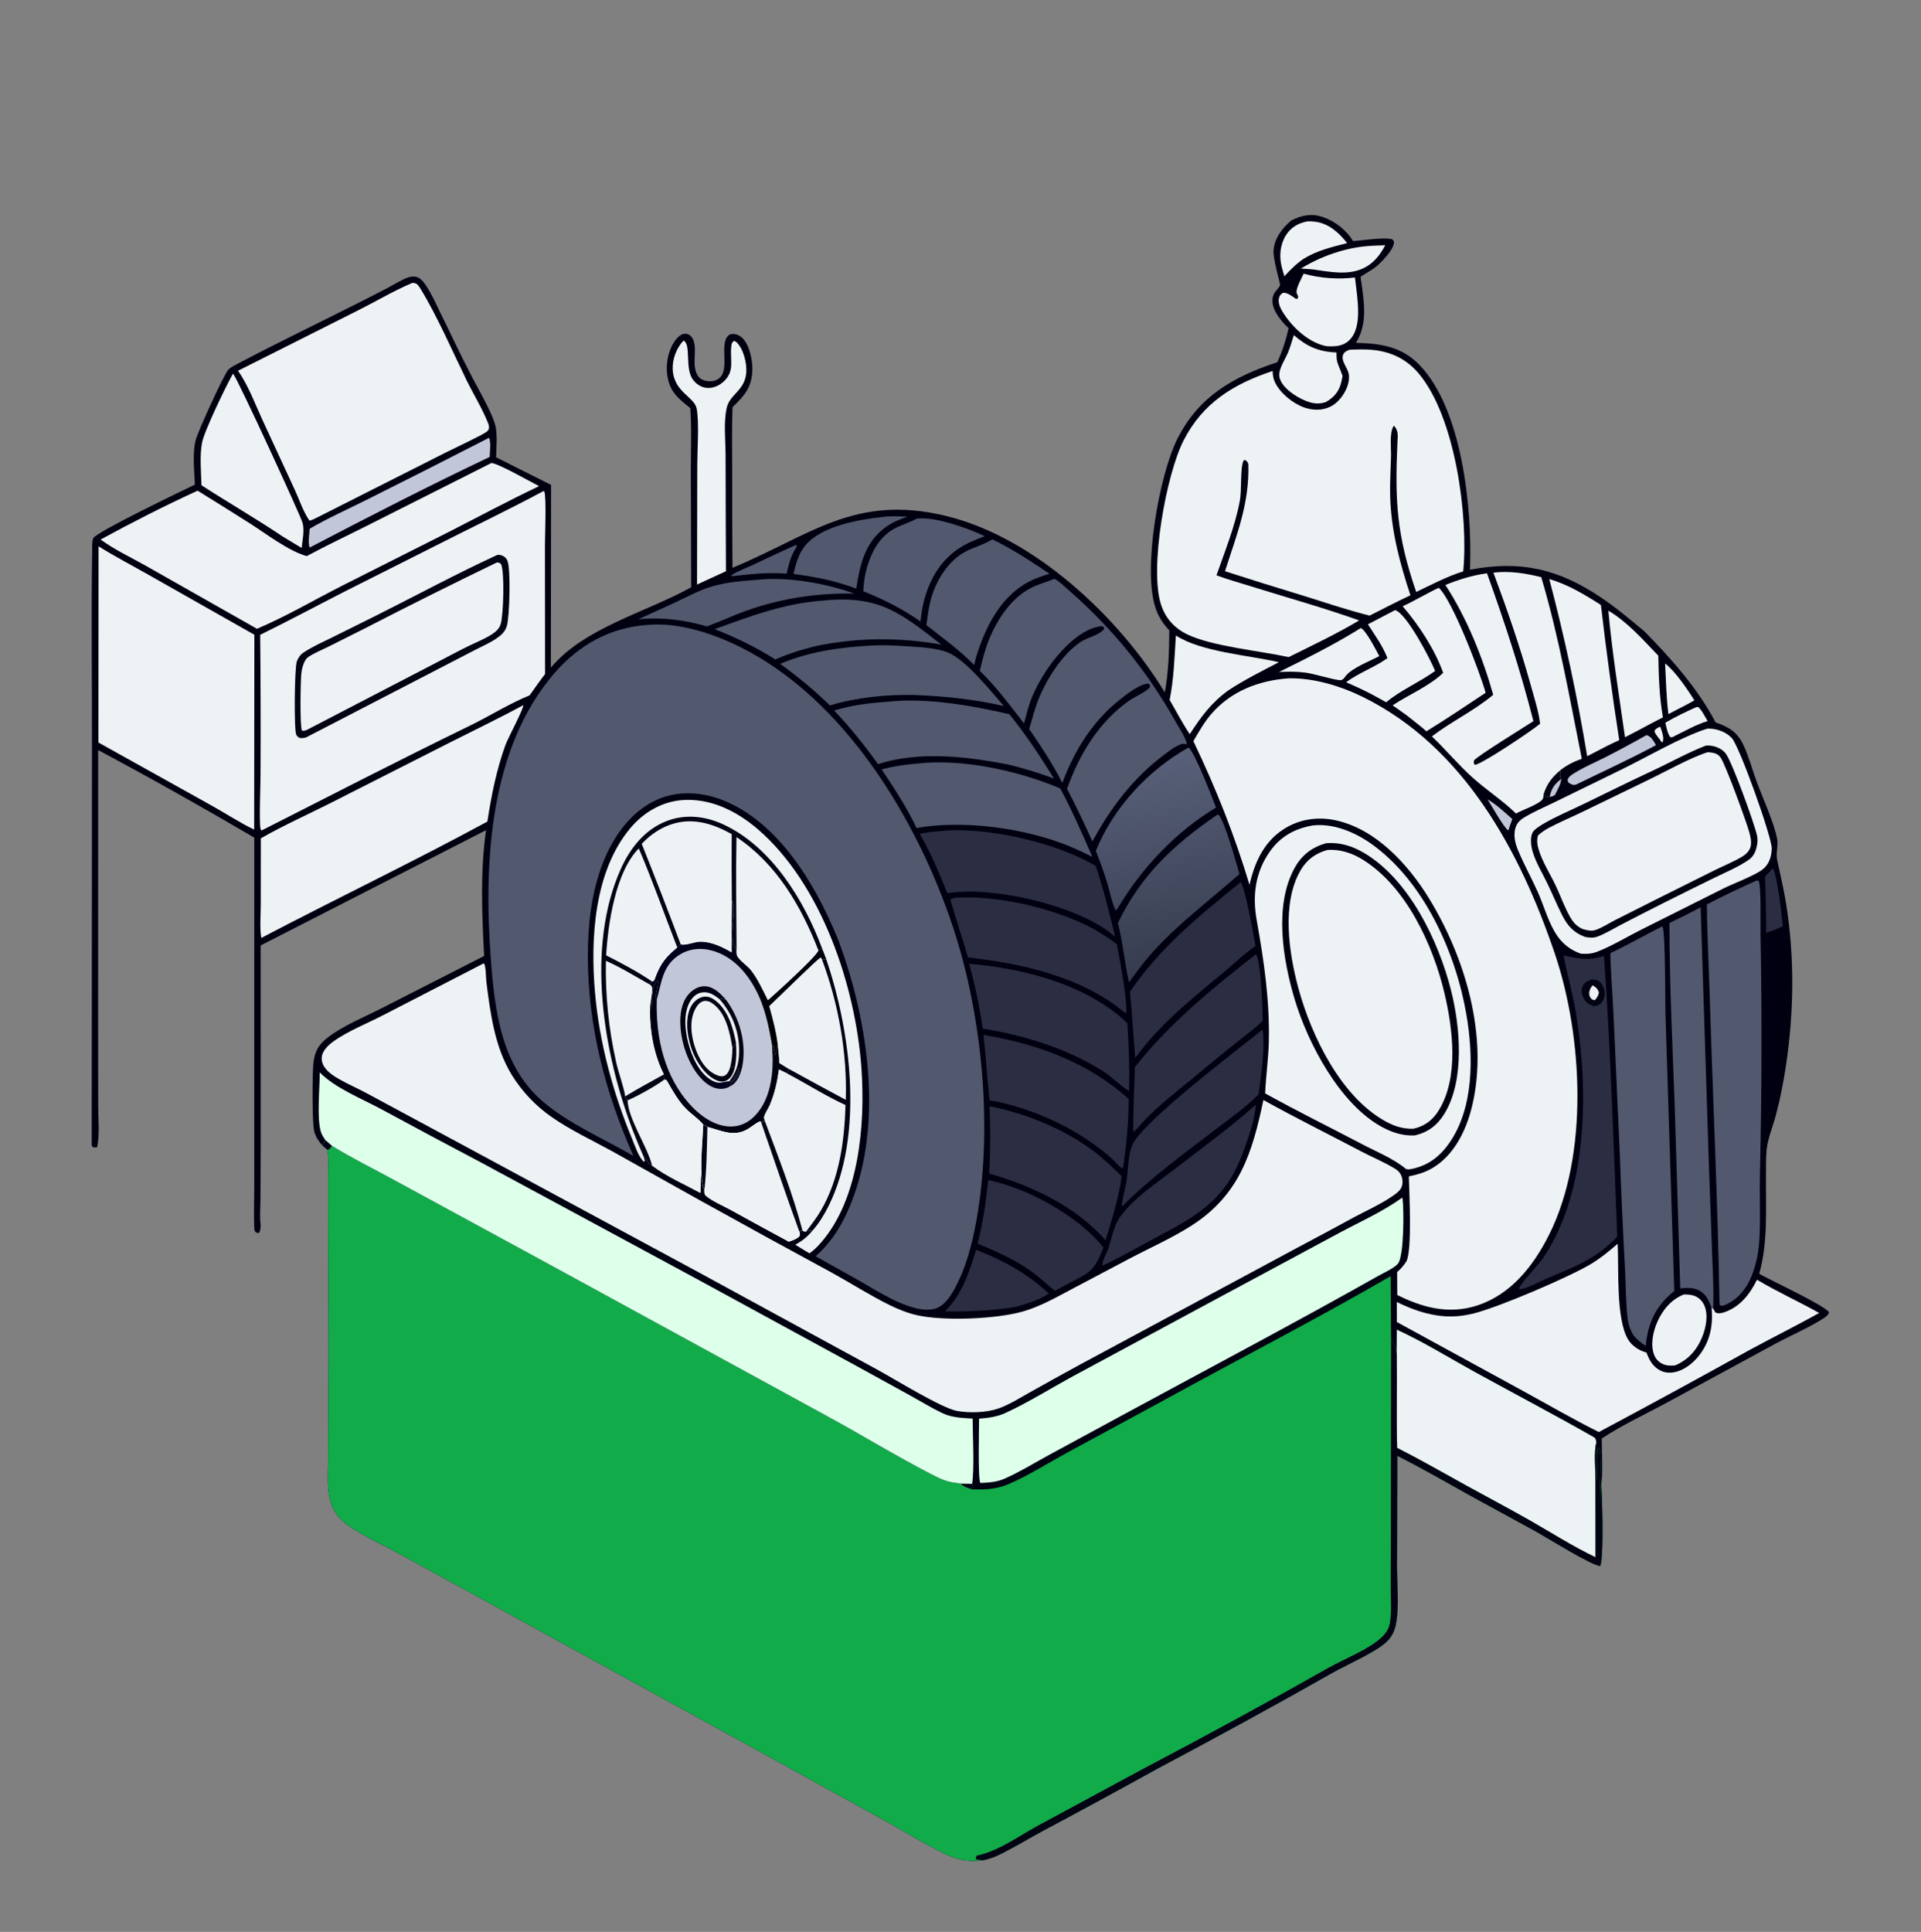 <svg width="180" height="181" viewBox="0 0 180 181" fill="none" xmlns="http://www.w3.org/2000/svg">
<rect x="0" y="0" width="180" height="181" fill="#808080" stroke="none"/>
<path d="M120.991 20.654C121.964 20.17 122.872 19.97 123.937 20.329C125.075 20.712 126.168 21.558 126.783 22.588C127.848 22.515 129.391 22.235 130.411 22.397C130.515 22.495 130.601 22.526 130.612 22.679C130.654 23.275 129.667 24.304 129.257 24.704C128.702 25.246 128.118 25.506 127.492 25.924C127.509 26.124 127.53 26.312 127.57 26.509C127.839 28.45 128.139 30.362 127.056 32.123C129.376 32.17 131.371 32.478 133.036 34.224C137 38.383 137.929 47.491 137.751 53.074L137.74 53.378C142.439 52.474 146.027 53.29 150.016 55.978C151.442 56.939 152.764 58.045 154.08 59.149C156.596 61.713 159.073 64.48 160.752 67.681C161.978 68.11 162.768 68.556 163.352 69.78C163.865 70.856 164.173 72.058 164.584 73.178C165.144 74.704 166.271 77.154 166.526 78.641C166.633 79.264 166.389 79.922 166.519 80.549C166.795 81.878 167.119 83.192 167.337 84.533C168.169 89.648 168.106 94.746 167.342 99.861C167.107 101.429 166.794 103.029 166.381 104.56C166.108 105.574 165.656 106.632 165.543 107.672C165.453 108.502 165.482 109.361 165.476 110.196C165.453 113.252 165.673 116.381 164.842 119.348C165.844 119.91 171.04 122.343 171.387 122.952C171.272 123.264 171.028 123.412 170.757 123.583C169.418 124.427 167.867 125.086 166.463 125.835L156.156 131.429C154.149 132.514 151.985 133.513 150.088 134.771C150.079 136.162 150.212 137.691 150.045 139.061C150.116 140.361 150.298 145.781 149.946 146.729C149.031 146.615 144.968 144.067 143.868 143.459L137.762 140.123C135.497 138.863 133.244 137.553 130.926 136.392L130.899 146.774C130.901 148.451 131.103 150.356 130.828 152.001C130.711 152.704 130.487 153.244 129.981 153.762C129.037 154.728 126.284 155.924 124.957 156.667C119.531 159.737 114.064 162.732 108.557 165.652C104.964 167.638 101.356 169.597 97.734 171.527C96.442 172.223 95.181 172.993 93.872 173.653C93.278 173.952 92.702 174.182 92.043 174.298C91.758 174.332 91.472 174.351 91.185 174.353C90.281 174.353 89.4 174.107 88.592 173.713C86.55 172.717 84.557 171.486 82.565 170.385L70.191 163.56L43.498 148.904L37.203 145.46C35.809 144.702 33.003 143.436 31.95 142.357C31.387 141.78 31.052 141.118 30.883 140.332C30.636 139.175 30.75 137.865 30.753 136.685L30.774 131.193C30.831 125.798 30.761 120.396 30.756 115L30.751 110.293C30.749 109.498 30.832 108.583 30.68 107.807L30.684 107.746L30.182 107.301C29.851 106.892 29.577 106.521 29.442 105.999C29.238 105.209 29.26 100.539 29.369 99.578C29.496 98.462 29.877 97.837 30.752 97.171C32.186 96.078 34.062 95.324 35.666 94.508L45.363 89.563C45.16 85.649 44.985 81.67 45.545 77.776L24.426 88.577L24.428 107.353L24.41 112.294C24.406 113.089 24.314 114.021 24.431 114.802C24.412 115.052 24.396 115.264 24.299 115.5C24.088 115.535 24.111 115.516 23.934 115.427C23.868 115.315 23.831 115.226 23.825 115.094C23.772 113.793 23.825 112.466 23.824 111.163V102.964L23.826 78.474C19.013 75.659 14.117 72.9 9.197 70.273L9.194 96.552L9.203 103.67C9.204 104.881 9.348 106.296 9.108 107.477C8.945 107.518 8.854 107.512 8.69 107.475L8.592 107.303L8.619 70.95C8.636 64.513 8.538 58.067 8.635 51.632C8.64 51.334 8.604 50.678 8.75 50.413C9.084 49.807 17.073 45.974 18.257 45.407C18.211 44.082 17.989 42.287 18.395 41.036C18.661 40.214 20.939 35.134 21.401 34.635C21.605 34.414 21.977 34.235 22.243 34.094C25.918 32.152 29.676 30.346 33.388 28.474C34.404 27.966 35.415 27.448 36.421 26.92C36.998 26.616 37.597 26.229 38.204 26.006C38.499 25.897 38.815 25.87 39.115 25.978C39.513 26.12 39.803 26.576 40.019 26.912C40.495 27.65 40.861 28.5 41.252 29.287C42.191 31.172 43.069 33.094 44.045 34.959C44.663 36.215 46.256 38.836 46.461 40.086C46.606 40.966 46.504 41.954 46.488 42.844L51.636 45.43L51.616 62.552C54.737 58.816 60.448 57.399 64.67 55.073L64.764 55.02L64.733 44.108C64.729 42.162 64.823 40.175 64.683 38.236C63.86 37.565 63.081 37.011 62.718 35.964C62.33 34.841 62.427 33.499 62.947 32.431C63.147 32.021 63.564 31.386 64.051 31.285C64.296 31.234 64.452 31.276 64.65 31.427C65.397 31.998 64.982 33.527 65.105 34.361C65.168 34.792 65.305 35.255 65.691 35.505C66.04 35.73 66.578 35.778 66.972 35.658C68.571 35.173 67.425 32.635 68.104 31.607C68.227 31.42 68.372 31.309 68.602 31.291C68.942 31.263 69.3 31.422 69.544 31.652C70.222 32.291 70.509 33.696 70.497 34.603C70.476 36.255 69.776 37.056 68.638 38.146C68.562 40.049 68.605 41.966 68.605 43.872C68.597 46.981 68.607 50.09 68.635 53.198C75.955 50.163 80.08 46.248 88.68 48.347C96.921 50.359 104.814 57.773 109.14 64.862C109.502 63.003 109.549 60.956 109.565 59.063C108.961 58.419 108.551 57.785 108.271 56.949C107.051 53.295 108.623 44.508 110.32 41.119C112.318 37.13 115.584 35.288 119.69 33.937C120.158 32.88 120.493 31.872 120.74 30.742C120.596 30.608 120.457 30.472 120.323 30.327C119.666 29.618 118.846 28.432 119.414 27.454C119.536 27.243 119.89 26.916 119.95 26.705C119.971 26.634 119.278 24.249 119.33 23.502C119.412 22.307 120.123 21.41 120.991 20.654Z" fill="#000011"/>
<path d="M31.112 107.353C32.993 108.521 35.005 109.499 36.947 110.567L51.857 118.671L77.395 132.616C80.682 134.408 83.895 136.373 87.218 138.093C87.944 138.469 88.569 138.789 89.386 138.907C89.571 138.933 89.803 138.943 89.979 139L91.091 139.018C91.109 139.234 91.182 139.352 91.286 139.537L91.799 139.548C92.775 139.551 93.669 139.411 94.567 139.021C96.398 138.226 98.171 137.094 99.926 136.137L109.124 131.151C116.172 127.277 123.349 123.592 130.308 119.563L130.343 125.444C130.649 125.889 130.808 126.354 130.873 126.889L130.887 124.584C133.414 125.744 135.861 127.265 138.3 128.606C141.956 130.615 145.66 132.559 149.285 134.621C149.386 134.678 149.462 134.724 149.505 134.838C149.539 134.926 149.555 135.016 149.574 135.109C149.767 136.228 149.538 137.521 149.621 138.682C149.722 138.18 149.533 135.848 149.858 135.602C150.162 136.754 149.882 139.32 149.909 140.641L149.971 140.67C149.981 140.135 149.98 139.592 150.045 139.061C150.116 140.361 150.298 145.781 149.946 146.729C149.031 146.615 144.968 144.067 143.868 143.459L137.762 140.123C135.497 138.863 133.244 137.553 130.926 136.392L130.899 146.774C130.901 148.451 131.103 150.356 130.828 152.001C130.711 152.704 130.487 153.244 129.981 153.762C129.038 154.728 126.284 155.924 124.957 156.667C119.531 159.737 114.065 162.732 108.557 165.652C104.964 167.638 101.356 169.597 97.734 171.527C96.443 172.223 95.181 172.993 93.873 173.653C93.278 173.952 92.702 174.182 92.043 174.298C91.758 174.332 91.472 174.351 91.185 174.353C90.281 174.353 89.4 174.107 88.592 173.713C86.55 172.717 84.557 171.486 82.565 170.385L70.191 163.56L43.498 148.904L37.203 145.46C35.809 144.702 33.003 143.436 31.95 142.357C31.387 141.78 31.052 141.118 30.883 140.332C30.636 139.175 30.75 137.865 30.753 136.685L30.774 131.193C30.831 125.798 30.761 120.396 30.756 115L30.751 110.293C30.749 109.498 30.832 108.583 30.68 107.807L30.684 107.746C30.927 107.663 30.963 107.556 31.112 107.353Z" fill="#12AB4A"/>
<path d="M130.887 124.584C133.414 125.744 135.861 127.265 138.3 128.606C141.956 130.615 145.66 132.559 149.285 134.621C149.386 134.678 149.462 134.724 149.505 134.838C149.539 134.926 149.555 135.016 149.574 135.109C149.333 136.137 149.494 137.529 149.495 138.595L149.502 145.897C147.352 144.878 145.28 143.541 143.207 142.366C141.297 141.284 139.352 140.26 137.43 139.199C135.266 138.005 133.116 136.77 130.912 135.649C130.832 132.732 130.915 129.807 130.873 126.889L130.887 124.584Z" fill="#EDF2F4"/>
<path d="M130.343 125.444C130.649 125.889 130.808 126.354 130.873 126.889C130.915 129.807 130.832 132.732 130.912 135.649C133.116 136.77 135.266 138.005 137.43 139.199C139.352 140.26 141.297 141.284 143.207 142.366C145.28 143.541 147.352 144.878 149.502 145.897L149.495 138.595C149.494 137.529 149.333 136.137 149.574 135.109C149.767 136.228 149.538 137.521 149.621 138.682C149.722 138.18 149.533 135.848 149.858 135.602C150.162 136.754 149.882 139.32 149.909 140.641L149.971 140.67C149.981 140.135 149.98 139.592 150.045 139.061C150.116 140.361 150.298 145.781 149.946 146.729C149.031 146.615 144.968 144.067 143.868 143.459L137.762 140.123C135.497 138.863 133.244 137.553 130.926 136.392L130.899 146.774C130.901 148.451 131.103 150.356 130.828 152.001C130.711 152.704 130.487 153.244 129.981 153.762C129.037 154.728 126.284 155.924 124.957 156.667C119.531 159.737 114.064 162.732 108.557 165.652C104.964 167.638 101.356 169.597 97.734 171.527C96.442 172.223 95.181 172.993 93.873 173.653C93.278 173.952 92.702 174.182 92.043 174.298L91.492 174.213L91.421 174.093L91.522 173.851C92.352 173.68 93.152 173.35 93.906 172.965C95.045 172.384 96.119 171.661 97.245 171.05L107.165 165.693C113.019 162.62 118.824 159.456 124.579 156.201C126.026 155.393 128.305 154.506 129.471 153.391C129.839 153.039 130.142 152.605 130.229 152.096C130.407 151.049 130.318 149.922 130.311 148.864C130.307 147.536 130.311 146.208 130.325 144.88L130.343 125.444Z" fill="#030314"/>
<path d="M91.091 139.018C91.109 139.234 91.182 139.352 91.286 139.537L91.231 139.567C90.736 139.448 90.38 139.326 89.979 139L91.091 139.018Z" fill="#030314"/>
<path d="M29.958 100.474C31.415 101.955 33.895 102.929 35.735 103.922C38.821 105.595 41.916 107.249 45.021 108.884L65.229 119.791L80.294 128L85.315 130.759C86.295 131.302 87.274 131.903 88.283 132.387C89.187 132.82 90.156 132.845 91.137 132.904C91.141 134.556 91.312 137.499 91.091 139.018L89.979 139C89.803 138.943 89.571 138.933 89.386 138.907C88.569 138.789 87.944 138.469 87.218 138.093C83.895 136.373 80.682 134.408 77.395 132.616L51.857 118.671L36.947 110.567C35.005 109.499 32.993 108.521 31.112 107.353C30.963 107.556 30.927 107.663 30.684 107.746L30.182 107.301C30.299 107.153 30.386 106.976 30.48 106.812C30.326 106.574 30.151 106.324 30.067 106.049C29.668 104.734 29.969 101.981 29.958 100.474Z" fill="#DEFFEA"/>
<path d="M30.48 106.812L31.112 107.353C30.963 107.556 30.927 107.663 30.684 107.746L30.182 107.301C30.299 107.153 30.386 106.976 30.48 106.812Z" fill="#030314"/>
<path d="M60.712 58.545C63.605 58.292 66.824 59.359 69.384 60.634C79.146 65.497 85.954 76.797 89.282 86.819C91.982 94.948 92.987 105.16 91.611 113.632C91.24 115.917 90.695 118.303 89.64 120.378C89.212 121.219 88.589 122.324 87.626 122.605C85.55 123.21 82.109 120.885 80.353 119.895L76.431 117.701C77.702 116.567 78.647 115.182 79.356 113.639C82.89 105.942 81.444 95.845 78.581 88.156C78.504 87.964 78.426 87.772 78.346 87.581C76.289 82.667 72.911 77.057 67.769 74.984C65.823 74.2 63.575 74.046 61.623 74.897C59.091 76.001 57.403 78.453 56.447 80.96C55.403 83.697 55.083 86.651 55.082 89.562C55.081 96.102 56.693 102.349 59.357 108.302C56.566 106.673 53.328 105.311 50.872 103.209C46.942 99.845 46.355 94.657 45.99 89.804C45.32 80.909 45.838 70.117 51.967 63.049C54.265 60.399 57.202 58.779 60.712 58.545Z" fill="#52596F"/>
<path d="M45.346 90.244C45.561 90.658 45.512 91.523 45.577 92.027C45.956 94.995 46.364 98.111 47.956 100.71C48.075 100.902 48.197 101.09 48.325 101.275C48.453 101.46 48.585 101.642 48.722 101.821C48.859 101.999 49.001 102.174 49.146 102.346C49.292 102.517 49.442 102.685 49.597 102.849C49.751 103.012 49.909 103.172 50.072 103.328C50.234 103.484 50.4 103.635 50.571 103.783C50.74 103.93 50.914 104.073 51.092 104.212C51.269 104.35 51.45 104.484 51.634 104.613C53.395 105.857 55.489 106.831 57.383 107.872L65.731 112.541C69.794 114.796 73.869 117.03 77.955 119.243C79.757 120.236 81.512 121.364 83.356 122.271C84.159 122.666 85.029 123.017 85.904 123.216C88.49 123.805 93.487 123.571 95.918 122.854C97.564 122.37 99.132 121.46 100.643 120.663L105.786 117.945C107.728 116.921 109.829 115.993 111.669 114.812C116.136 111.944 117.341 108.019 118.383 103.061C121.398 104.732 124.505 106.276 127.557 107.88C128.587 108.421 129.703 108.878 130.692 109.484C130.922 109.625 131.098 109.763 131.232 110.004C131.425 110.349 131.476 110.816 131.339 111.189C131.179 111.625 130.633 111.96 130.257 112.209C129.217 112.898 128.047 113.42 126.945 114.006C125.144 114.99 123.335 115.96 121.52 116.919L101.189 127.852C99.618 128.709 98.052 129.576 96.491 130.452C95.54 130.982 94.549 131.619 93.518 131.972C92.405 132.353 90.823 132.398 89.675 132.189C88.222 131.924 83.805 129.192 82.153 128.295L65.433 119.186L44.861 108.081L34.349 102.42C33.513 101.972 32.643 101.594 31.815 101.126C31.287 100.827 30.716 100.464 30.383 99.945C30.173 99.618 30.09 99.242 30.181 98.861C30.305 98.344 30.856 97.839 31.27 97.547C32.623 96.593 34.348 95.911 35.827 95.149L45.346 90.244Z" fill="#EDF2F4"/>
<path d="M60.319 108.392L60.425 108.783L60.331 108.839C59.841 108.427 59.485 107.315 59.238 106.72C57.434 102.385 56.157 97.667 55.751 92.981C55.313 87.919 55.672 81.645 59.057 77.596C60.283 76.13 61.989 75.113 63.915 74.963C66.573 74.757 69.052 76.003 71.019 77.698C76.975 82.831 80.17 92.389 80.715 100.065C81.089 105.318 80.507 112.284 76.953 116.39C76.622 116.772 76.267 117.135 75.85 117.424C75.408 117.156 74.957 116.896 74.522 116.617C75.174 116.259 75.637 115.89 76.116 115.319C75.921 115.277 75.743 115.328 75.551 115.366C75.34 115.404 75.367 115.381 75.193 115.284L74.893 115.365C74.949 115.566 74.954 115.61 74.907 115.812C74.643 116.101 74.273 116.193 73.915 116.325C72.094 115.345 70.279 114.354 68.469 113.353C67.741 112.952 66.777 112.558 66.151 112.031C65.959 111.869 66.016 111.64 66.011 111.413C65.733 111.075 65.762 110.335 65.732 109.912C65.631 110.506 65.652 111.158 65.628 111.763C64.151 110.962 62.431 110.21 61.1 109.201C60.785 109.15 60.632 108.595 60.319 108.392Z" fill="#EDF2F4"/>
<path d="M68.573 84.371C69.124 85.221 68.091 88.095 69.016 88.959C69.025 89.094 69.004 89.382 69.05 89.497C69.241 89.97 70.018 90.453 70.352 90.874C71.012 91.707 71.477 92.753 71.954 93.699C72.679 93.073 76.492 89.62 76.681 89.047L76.675 89.011C76.81 89.011 76.929 88.965 77.058 88.929L77.43 89.896L77.015 89.878L76.9 89.721C76.645 89.792 72.677 93.735 72.09 94.263C72.425 95.477 72.746 96.677 72.892 97.931C72.945 98.484 73.009 99.039 73.027 99.595L73.955 100.17C73.863 100.307 73.777 100.405 73.738 100.566L72.991 100.199C72.83 101.366 72.592 102.444 72.132 103.531C71.995 103.856 71.68 104.309 71.601 104.623C71.578 104.716 71.636 104.915 71.657 104.997L71.33 105.181L71.226 105.057C70.789 105.238 70.404 105.606 69.982 105.836C68.692 106.538 67.534 105.911 66.285 105.582C66.148 105.527 66.02 105.441 65.893 105.367C65.537 104.89 64.863 104.437 64.423 104.017C63.559 103.192 63.053 102.212 62.455 101.193L62.24 101.149C62.2 100.989 62.211 100.826 62.209 100.662C61.305 98.9 60.881 96.651 60.909 94.683C60.879 93.986 61.118 93.317 61.101 92.644C61.095 92.39 61.046 92.385 60.863 92.226L61.104 91.961C61.331 91.946 61.388 91.606 61.456 91.435C61.927 90.229 62.455 89.583 63.462 88.77L63.78 88.469C64.178 88.628 65.106 88.228 65.585 88.225C66.67 88.218 67.639 88.697 68.557 89.223C68.546 87.606 68.551 85.988 68.573 84.371Z" fill="#C1C6D8"/>
<path d="M68.573 84.371C69.124 85.221 68.091 88.095 69.016 88.959C69.025 89.094 69.004 89.382 69.05 89.497C69.241 89.97 70.018 90.453 70.352 90.874C71.012 91.707 71.477 92.753 71.954 93.699C72.679 93.073 76.492 89.62 76.681 89.047L76.675 89.011C76.81 89.011 76.929 88.965 77.058 88.929L77.43 89.896L77.015 89.878L76.9 89.721C76.645 89.792 72.677 93.735 72.09 94.263C72.425 95.477 72.746 96.677 72.892 97.931C72.803 98.24 72.718 98.551 72.638 98.863C72.509 98.647 72.572 98.297 72.528 98.038L72.352 97.974C72.028 96.12 71.678 94.325 70.776 92.653C69.903 91.034 68.607 89.607 66.792 89.08C65.794 88.791 64.727 88.842 63.816 89.366C62.135 90.333 62.019 91.866 61.574 93.534C61.564 93.569 61.554 93.603 61.544 93.637L61.415 93.52C61.477 92.989 61.645 92.442 61.669 91.914C61.483 91.964 61.531 91.915 61.436 92.062C60.967 92.79 61.277 93.893 60.909 94.683C60.879 93.986 61.118 93.317 61.101 92.644C61.095 92.39 61.046 92.385 60.863 92.226L61.104 91.961C61.331 91.946 61.388 91.606 61.456 91.435C61.927 90.229 62.455 89.583 63.462 88.77L63.78 88.469C64.178 88.628 65.106 88.228 65.585 88.225C66.67 88.218 67.639 88.697 68.557 89.223C68.546 87.606 68.551 85.988 68.573 84.371Z" fill="url(#paint0_linear_29_255)"/>
<path d="M60.909 94.683C61.277 93.893 60.967 92.79 61.436 92.062C61.531 91.915 61.483 91.964 61.669 91.914C61.645 92.442 61.477 92.989 61.415 93.52L61.544 93.637C61.421 97.188 62.267 100.951 64.774 103.617C65.701 104.602 66.969 105.488 68.363 105.54C69.256 105.573 70.034 105.23 70.665 104.607C72.064 103.226 72.421 101.057 72.399 99.177C72.395 98.781 72.337 98.365 72.352 97.974L72.528 98.038C72.572 98.297 72.509 98.647 72.638 98.863C72.718 98.551 72.803 98.24 72.892 97.931C72.945 98.484 73.009 99.039 73.027 99.595L73.955 100.17C73.863 100.307 73.777 100.405 73.738 100.566L72.991 100.199C72.83 101.366 72.592 102.444 72.132 103.531C71.995 103.856 71.68 104.309 71.601 104.623C71.578 104.716 71.636 104.915 71.657 104.996L71.33 105.181L71.226 105.057C70.789 105.237 70.404 105.606 69.982 105.836C68.692 106.538 67.534 105.911 66.285 105.581C66.148 105.526 66.02 105.441 65.893 105.367C65.537 104.89 64.863 104.437 64.423 104.017C63.559 103.192 63.053 102.212 62.455 101.193L62.24 101.148C62.2 100.989 62.211 100.826 62.209 100.662C61.305 98.9 60.881 96.651 60.909 94.683Z" fill="#000011"/>
<path d="M68.454 101.751C68.394 101.791 68.332 101.826 68.267 101.857C68.203 101.889 68.137 101.915 68.069 101.938C68 101.96 67.931 101.978 67.861 101.992C67.79 102.005 67.719 102.014 67.648 102.018C66.944 102.06 66.324 101.668 65.841 101.193C64.477 99.85 63.726 97.513 63.741 95.631C63.749 94.68 63.974 93.644 64.693 92.969C65.066 92.618 65.573 92.362 66.096 92.4C66.909 92.458 67.513 93.09 68.025 93.659C69.278 95.352 69.916 97.567 69.597 99.669C69.5 100.312 69.231 101.184 68.694 101.604C68.581 101.693 68.567 101.694 68.454 101.751Z" fill="#EDF2F4"/>
<path d="M68.454 101.751C68.394 101.791 68.332 101.826 68.267 101.857C68.203 101.889 68.137 101.915 68.069 101.938C68 101.96 67.931 101.978 67.861 101.992C67.79 102.005 67.719 102.014 67.648 102.018C66.944 102.06 66.324 101.668 65.841 101.193C64.477 99.85 63.726 97.513 63.741 95.631C63.749 94.68 63.974 93.644 64.693 92.969C65.066 92.618 65.573 92.362 66.096 92.4C66.909 92.458 67.513 93.09 68.025 93.659C67.783 93.581 67.674 93.54 67.418 93.608C66.91 93.22 66.424 92.868 65.742 92.986C65.287 93.064 64.931 93.381 64.695 93.765C63.999 94.899 64.178 96.545 64.509 97.777C64.846 99.031 65.537 100.597 66.73 101.241C67.415 101.612 67.647 101.362 68.339 101.296L68.487 101.349C68.887 100.994 69.043 100.589 69.215 100.092L69.271 100.094C69.323 100.474 69.009 100.933 68.778 101.224C68.703 101.319 68.619 101.404 68.54 101.495C68.477 101.566 68.461 101.581 68.445 101.688C68.441 101.709 68.451 101.73 68.454 101.751Z" fill="url(#paint1_linear_29_255)"/>
<path d="M67.418 93.608C67.674 93.54 67.783 93.581 68.025 93.659C69.278 95.352 69.916 97.567 69.597 99.669C69.5 100.312 69.231 101.184 68.694 101.604C68.581 101.693 68.567 101.694 68.454 101.751C68.451 101.73 68.441 101.709 68.445 101.688C68.461 101.581 68.477 101.566 68.54 101.495C68.619 101.404 68.703 101.319 68.778 101.224C69.009 100.933 69.323 100.474 69.271 100.094L69.215 100.092C69.043 100.589 68.887 100.994 68.487 101.349L68.339 101.296C68.886 100.585 69.168 99.889 69.234 98.986C69.384 96.968 68.741 95.117 67.418 93.608Z" fill="#030314"/>
<path d="M68.869 99.948C68.834 100.082 68.8 100.215 68.755 100.346C68.618 100.747 68.376 101.136 67.958 101.287C67.68 101.388 67.371 101.321 67.11 101.203C66.071 100.733 65.267 99.507 64.873 98.468C64.425 97.288 64.13 95.551 64.708 94.372C64.929 93.922 65.323 93.538 65.816 93.407C66.199 93.306 66.576 93.424 66.896 93.64C68.185 94.51 68.685 96.249 68.962 97.683C69.019 98.451 69.017 99.189 68.869 99.948Z" fill="#EDF2F4"/>
<path d="M68.869 99.948C68.834 100.082 68.8 100.215 68.755 100.346C68.618 100.747 68.376 101.136 67.958 101.287C67.68 101.388 67.371 101.321 67.11 101.203C66.071 100.733 65.267 99.507 64.873 98.468C64.425 97.288 64.13 95.551 64.708 94.372C64.929 93.922 65.323 93.538 65.816 93.407C66.199 93.306 66.576 93.424 66.896 93.64C68.185 94.51 68.685 96.249 68.962 97.683C68.865 97.892 68.803 98.028 68.628 98.185C68.396 96.763 68.032 94.911 66.769 94.015C66.558 93.865 66.309 93.751 66.044 93.774C65.711 93.803 65.455 94.044 65.28 94.31C64.663 95.246 64.698 96.463 64.949 97.513C65.217 98.638 65.817 99.979 66.856 100.576C67.111 100.722 67.456 100.882 67.76 100.823C68.046 100.766 68.19 100.54 68.304 100.297C68.358 100.184 68.394 100.069 68.426 99.948L68.869 99.948Z" fill="#030314"/>
<path d="M68.962 97.683C69.019 98.451 69.017 99.189 68.869 99.948L68.426 99.948C68.582 99.366 68.614 98.783 68.628 98.185C68.803 98.028 68.865 97.892 68.962 97.683Z" fill="#030314"/>
<path d="M72.991 100.199L73.738 100.566C75.57 101.523 77.348 102.675 79.225 103.531C79.126 106.909 78.646 110.468 76.909 113.433C76.504 114.125 76.023 114.724 75.551 115.366C75.34 115.404 75.367 115.381 75.193 115.284L74.893 115.365C74.949 115.566 74.954 115.61 74.907 115.812C74.643 116.101 74.274 116.193 73.915 116.325C72.094 115.345 70.279 114.354 68.469 113.353C67.741 112.952 66.777 112.558 66.151 112.031C65.96 111.869 66.016 111.64 66.011 111.413C65.733 111.075 65.762 110.335 65.732 109.912C65.659 108.429 65.829 106.856 65.893 105.367C66.02 105.441 66.148 105.526 66.285 105.582C67.534 105.911 68.692 106.538 69.982 105.836C70.404 105.606 70.789 105.238 71.226 105.057L71.33 105.181L71.657 104.997C71.636 104.915 71.578 104.716 71.601 104.623C71.68 104.309 71.995 103.856 72.132 103.531C72.592 102.444 72.83 101.366 72.991 100.199Z" fill="#EDF2F4"/>
<path d="M66.285 105.582C67.534 105.911 68.692 106.538 69.982 105.836C70.404 105.606 70.789 105.238 71.226 105.057L71.33 105.181C72.513 108.572 73.653 111.997 74.893 115.365C74.949 115.566 74.954 115.61 74.907 115.812C74.643 116.101 74.274 116.193 73.915 116.325C72.094 115.345 70.279 114.354 68.469 113.353C67.741 112.952 66.777 112.558 66.151 112.031C65.96 111.869 66.016 111.64 66.011 111.413C65.733 111.075 65.762 110.335 65.732 109.912C65.659 108.429 65.829 106.856 65.893 105.367C66.02 105.441 66.148 105.527 66.285 105.582Z" fill="#EDF2F4"/>
<path d="M65.893 105.367C66.02 105.441 66.148 105.526 66.285 105.582C66.237 107.504 66.218 109.503 66.011 111.413C65.733 111.075 65.762 110.335 65.732 109.912C65.659 108.429 65.829 106.856 65.893 105.367Z" fill="#030314"/>
<path d="M71.33 105.181L71.657 104.996C72.916 108.369 74.277 111.802 75.193 115.284L74.893 115.365C73.653 111.997 72.513 108.572 71.33 105.181Z" fill="#030314"/>
<path d="M60.132 79.06C60.934 78.187 62 77.477 63.146 77.156C65.077 76.614 66.873 77.209 68.562 78.147C68.547 80.221 68.551 82.296 68.573 84.371C68.551 85.988 68.546 87.606 68.557 89.223C67.639 88.697 66.67 88.218 65.585 88.225C65.106 88.228 64.178 88.628 63.78 88.468C62.596 85.32 61.38 82.184 60.132 79.06Z" fill="#EDF2F4"/>
<path d="M69.007 78.426C72.755 80.918 75.073 84.9 76.675 89.011L76.681 89.047C76.492 89.62 72.679 93.073 71.954 93.699C71.477 92.753 71.012 91.707 70.352 90.874C70.018 90.453 69.241 89.97 69.05 89.497C69.004 89.382 69.025 89.094 69.016 88.959C69.002 85.451 68.942 81.933 69.007 78.426Z" fill="#EDF2F4"/>
<path d="M72.09 94.263C72.677 93.735 76.645 89.792 76.9 89.721L77.015 89.878C78.556 93.997 79.397 98.641 79.25 103.044C77.478 102.1 75.713 101.141 73.955 100.17L73.027 99.595C73.009 99.039 72.945 98.485 72.892 97.931C72.746 96.677 72.425 95.477 72.09 94.263Z" fill="#EDF2F4"/>
<path d="M56.797 89.505C56.973 86.536 57.668 81.707 59.856 79.488C61.161 82.534 62.261 85.681 63.462 88.77C62.455 89.583 61.927 90.229 61.456 91.435C61.389 91.606 61.331 91.946 61.104 91.961C59.771 91.044 58.238 90.243 56.797 89.505Z" fill="#EDF2F4"/>
<path d="M62.24 101.148L62.455 101.193C63.053 102.212 63.559 103.192 64.423 104.017C64.863 104.437 65.537 104.89 65.893 105.367C65.829 106.856 65.659 108.429 65.732 109.912C65.631 110.506 65.652 111.158 65.628 111.763C64.151 110.962 62.431 110.21 61.1 109.201C60.683 107.456 58.871 104.862 58.804 103.093C59.685 102.728 61.49 101.72 62.24 101.148Z" fill="#EDF2F4"/>
<path d="M56.775 90.016C58.177 90.635 59.524 91.477 60.863 92.226C61.046 92.385 61.095 92.39 61.101 92.644C61.118 93.317 60.879 93.986 60.909 94.683C60.881 96.651 61.305 98.9 62.209 100.662C62.211 100.826 62.2 100.989 62.24 101.149C61.49 101.721 59.685 102.728 58.804 103.093L58.585 102.718C58.403 101.64 57.965 100.572 57.73 99.496C57.554 98.719 57.403 97.938 57.275 97.152C57.147 96.366 57.043 95.577 56.964 94.785C56.884 93.993 56.828 93.199 56.797 92.404C56.765 91.608 56.758 90.812 56.775 90.016Z" fill="#EDF2F4"/>
<path d="M62.209 100.662C62.211 100.826 62.2 100.989 62.24 101.149C61.49 101.72 59.685 102.728 58.804 103.093L58.585 102.718C59.762 101.989 61.002 101.341 62.209 100.662Z" fill="#030314"/>
<path d="M60.319 108.392C59.974 107.608 59.646 106.817 59.336 106.018C56.526 98.719 54.857 88.781 58.172 81.408C59.062 79.427 60.442 77.682 62.531 76.9C64.265 76.251 66.108 76.469 67.765 77.235C72.309 79.335 75.373 84.376 77.058 88.928C76.929 88.965 76.81 89.011 76.675 89.011C75.073 84.9 72.755 80.918 69.007 78.426C68.942 81.933 69.002 85.451 69.016 88.959C68.091 88.095 69.124 85.221 68.573 84.371C68.551 82.296 68.547 80.221 68.562 78.147C66.873 77.209 65.077 76.614 63.146 77.156C62 77.477 60.934 78.187 60.132 79.06C61.38 82.184 62.596 85.32 63.78 88.469L63.462 88.77C62.261 85.681 61.161 82.534 59.856 79.488C57.668 81.707 56.973 86.536 56.797 89.505C58.238 90.243 59.771 91.044 61.104 91.961L60.863 92.226C59.524 91.477 58.177 90.635 56.775 90.016C56.758 90.812 56.765 91.608 56.797 92.404C56.828 93.199 56.884 93.993 56.964 94.785C57.043 95.577 57.147 96.366 57.275 97.152C57.403 97.938 57.554 98.719 57.73 99.496C57.965 100.572 58.403 101.64 58.585 102.718L58.804 103.093C58.871 104.862 60.683 107.456 61.1 109.201C60.785 109.15 60.632 108.595 60.319 108.392Z" fill="#030314"/>
<path d="M77.015 89.878L77.43 89.896C79.746 96.748 80.953 106.322 77.635 112.997C77.227 113.817 76.725 114.633 76.116 115.319C75.921 115.277 75.743 115.328 75.551 115.366C76.023 114.724 76.504 114.125 76.909 113.433C78.646 110.468 79.126 106.909 79.225 103.531C77.348 102.675 75.57 101.523 73.738 100.566C73.777 100.405 73.863 100.307 73.955 100.17C75.713 101.141 77.478 102.099 79.25 103.044C79.397 98.641 78.556 93.997 77.015 89.878Z" fill="#030314"/>
<path d="M120.741 63.554C123.092 63.5 125.62 64.271 127.712 65.303C137.159 69.963 142.452 79.765 145.692 89.36C148.308 97.105 148.895 108.202 145.155 115.673C143.707 118.566 141.613 121.256 138.443 122.301C135.812 123.168 133.329 122.531 130.925 121.328L130.912 119.183C131.278 118.86 131.543 118.551 131.805 118.137C132.322 116.908 132.047 111.815 132.01 110.214C132.822 110.051 133.542 109.841 134.258 109.412C136.288 108.196 137.403 105.858 137.937 103.635C139.504 97.109 137.298 89.675 133.852 84.092C131.933 80.984 128.961 77.729 125.256 76.876C123.527 76.478 121.762 76.726 120.261 77.696C118.418 78.886 117.542 80.832 117.081 82.904C115.674 78.225 113.932 73.844 111.822 69.439C112.332 68.559 112.829 67.676 113.495 66.9C115.346 64.747 117.96 63.75 120.741 63.554Z" fill="#EDF2F4"/>
<path d="M126.45 32.77C127.135 32.735 127.827 32.716 128.512 32.774C130.33 32.929 131.814 33.639 132.985 35.054C136.362 39.138 137.597 48.298 137.107 53.527C135.568 54.018 134.152 54.765 132.7 55.461C130.876 50.17 130.693 46.983 130.94 41.471C130.968 40.85 131.061 40.366 130.615 39.879C130.588 39.918 130.554 39.953 130.533 39.996C130.195 40.654 130.357 41.979 130.34 42.732C130.31 43.983 130.225 45.236 130.26 46.487C130.35 49.741 131.15 52.708 132.158 55.773C130.864 56.368 129.61 57.041 128.335 57.676C126.263 57.158 124.228 56.466 122.188 55.832C119.714 55.081 117.246 54.309 114.785 53.518C115.882 50.068 117.085 47.183 116.971 43.47C116.872 43.247 116.861 43.22 116.658 43.089L116.516 43.153C116.196 43.853 116.362 45.902 116.179 46.894C115.734 49.306 114.789 51.595 113.987 53.902C115.066 54.303 116.199 54.612 117.299 54.957C120.65 56.007 124.05 56.946 127.356 58.127C125.25 59.384 122.947 60.475 120.747 61.565C118.081 60.978 113.527 60.555 111.226 59.425C110.033 58.838 109.21 57.927 108.794 56.658C107.673 53.237 109.282 44.454 110.9 41.274C112.69 37.755 115.583 35.972 119.245 34.761C119.265 35.133 119.292 35.446 119.453 35.789C119.94 36.825 121.124 37.794 122.196 38.173C123.02 38.465 123.901 38.478 124.693 38.083C125.668 37.597 126.591 36.117 126.375 35.005C126.264 34.438 125.59 33.778 125.873 33.189C125.979 32.967 126.165 32.883 126.378 32.798C126.401 32.788 126.426 32.779 126.45 32.77Z" fill="#EDF2F4"/>
<path d="M50.912 46.015L51.008 46.054C51.209 46.645 51.063 50.209 51.062 51.101L51.073 63.152C50.57 63.797 50.106 64.478 49.63 65.143C47.701 65.929 45.868 67.095 43.988 68.008C37.458 71.18 30.989 74.524 24.513 77.806C24.507 77.802 24.499 77.798 24.494 77.792C24.451 77.743 24.42 77.692 24.407 77.627C24.279 77.019 24.412 73.443 24.414 72.572C24.435 68.207 24.424 63.841 24.379 59.476C27.052 58.163 29.674 56.758 32.326 55.405L40.751 51.161C44.128 49.44 47.575 47.808 50.912 46.015Z" fill="#EDF2F4"/>
<path d="M46.597 51.991C46.751 51.983 46.763 51.971 46.91 52.006C47.174 52.069 47.4 52.234 47.525 52.478C47.891 53.197 47.747 57.864 47.49 58.657C47.307 59.223 46.984 59.499 46.498 59.831C45.913 60.231 45.23 60.523 44.6 60.849L40.87 62.779L28.683 69.086C28.458 69.15 28.308 69.162 28.075 69.138C27.931 69.055 27.85 68.998 27.763 68.85C27.539 68.467 27.591 62.567 27.814 61.964C27.944 61.612 28.145 61.331 28.46 61.123C29.326 60.553 30.3 60.126 31.228 59.668L35.321 57.633C39.073 55.752 42.783 53.744 46.597 51.991Z" fill="#030314"/>
<path d="M46.55 52.701C46.76 52.704 46.773 52.713 46.944 52.835C47.298 53.576 47.175 57.546 46.925 58.439C46.8 58.889 46.49 59.163 46.11 59.414C45.466 59.841 44.722 60.129 44.028 60.465C43.162 60.884 42.313 61.34 41.461 61.785L28.668 68.427C28.536 68.454 28.429 68.459 28.295 68.46C28.085 68.025 28.163 63.864 28.23 63.148C28.259 62.847 28.318 62.547 28.423 62.262C28.527 61.978 28.654 61.707 28.914 61.536C29.487 61.16 30.176 60.883 30.793 60.577L34.297 58.819C38.355 56.726 42.439 54.687 46.55 52.701Z" fill="#EDF2F4"/>
<path d="M122.981 77.34C124.893 77.107 126.906 77.942 128.441 79.02C133.399 82.504 136.41 89.242 137.408 95.078C138.069 98.947 138.128 103.829 135.751 107.159C134.813 108.473 133.642 109.301 132.032 109.561L131.759 109.535C130.573 108.54 128.998 107.915 127.629 107.197C124.605 105.611 121.531 104.094 118.544 102.441C118.614 100.807 118.855 99.185 118.891 97.544C118.975 93.71 118.429 89.973 117.754 86.214C117.34 83.913 117.613 81.719 118.997 79.761C119.985 78.364 121.319 77.633 122.981 77.34Z" fill="#EDF2F4"/>
<path d="M124.269 78.996C125.56 78.898 126.729 79.265 127.829 79.919C132.029 82.417 134.776 88.12 135.951 92.73C136.824 96.149 137.271 101.177 135.359 104.32C134.691 105.417 133.827 106.076 132.582 106.375C131.486 106.438 130.472 106.114 129.516 105.6C125.587 103.487 122.56 97.801 121.308 93.611C120.204 89.916 119.358 84.83 121.313 81.305C121.989 80.084 122.941 79.376 124.269 78.996Z" fill="#000011"/>
<path d="M124.407 79.627C125.583 79.561 126.674 79.912 127.667 80.524C131.747 83.035 134.272 88.521 135.341 93.028C136.138 96.387 136.718 100.982 134.792 104.059C134.222 104.969 133.487 105.509 132.445 105.751C131.45 105.778 130.619 105.506 129.762 105.026C125.625 102.71 122.89 97.067 121.68 92.653C120.776 89.353 120.049 84.61 121.886 81.505C122.466 80.525 123.314 79.913 124.407 79.627Z" fill="#EDF2F4"/>
<path d="M159.951 68.271C160.037 68.265 160.076 68.26 160.157 68.262C160.927 68.284 161.734 68.582 162.27 69.144C162.978 69.885 166.05 78.468 166.016 79.513C165.994 80.213 165.796 80.889 165.266 81.367C164.602 81.965 162.443 82.768 161.546 83.21L153.859 87.061C152.481 87.748 151.135 88.586 149.701 89.15C149.144 89.37 148.71 89.386 148.121 89.347C148.04 89.32 147.96 89.29 147.881 89.257C147.782 89.218 147.685 89.174 147.59 89.128C147.495 89.081 147.401 89.031 147.309 88.978C147.218 88.924 147.128 88.867 147.041 88.807C146.953 88.747 146.868 88.684 146.786 88.618C146.703 88.551 146.622 88.482 146.545 88.41C146.467 88.338 146.392 88.263 146.32 88.185C146.248 88.107 146.179 88.027 146.112 87.944C146.046 87.861 145.983 87.776 145.923 87.688C145.1 86.508 144.69 84.916 144.104 83.601C143.513 82.276 142.799 80.996 142.241 79.659C141.941 78.938 141.744 78.08 142.088 77.335C142.246 76.996 142.512 76.772 142.827 76.582C143.728 76.038 144.75 75.609 145.697 75.142L151.916 72.107C154.373 70.908 157.43 69.091 159.951 68.271Z" fill="#EDF2F4"/>
<path d="M159.842 69.855C159.996 69.846 160.141 69.842 160.295 69.862C160.833 69.93 161.406 70.183 161.73 70.637C162.334 71.486 164.375 77.113 164.636 78.284C164.701 78.576 164.695 78.856 164.641 79.151C164.532 79.74 164.342 80.224 163.841 80.568C162.879 81.23 161.77 81.686 160.723 82.198C159.099 82.99 157.48 83.792 155.865 84.604C154.53 85.274 153.2 85.954 151.876 86.645C151.181 87.007 150.464 87.45 149.735 87.734C149.31 87.899 148.959 87.859 148.52 87.781C147.458 87.379 146.897 86.767 146.387 85.768C145.892 84.799 145.478 83.783 145.006 82.802C144.534 81.819 143.886 80.779 143.595 79.73C143.457 79.232 143.363 78.523 143.585 78.032C143.736 77.698 144.388 77.314 144.709 77.129C145.883 76.452 147.182 75.912 148.403 75.32C150.545 74.282 152.668 73.221 154.826 72.218C156.494 71.444 158.127 70.515 159.842 69.855Z" fill="#000011"/>
<path d="M160.023 70.471C160.109 70.479 160.195 70.487 160.281 70.497C160.672 70.542 160.964 70.63 161.21 70.956C161.658 71.549 163.647 76.998 163.913 77.979C164.02 78.371 164.131 78.856 164.048 79.263C163.949 79.74 163.578 80.063 163.177 80.296C162.364 80.769 161.456 81.138 160.61 81.555L155.15 84.28L151.348 86.198C150.766 86.496 150.135 86.91 149.522 87.125C149.112 87.269 148.714 87.156 148.309 87.05C147.754 86.794 147.444 86.467 147.139 85.942C146.613 85.041 146.252 83.999 145.808 83.05C145.263 81.883 144.497 80.737 144.144 79.495C144.022 79.065 143.997 78.702 144.109 78.27C144.413 78.003 144.73 77.777 145.087 77.585C146.097 77.042 147.187 76.59 148.223 76.09L154.429 73.081C156.085 72.288 158.353 70.992 160.023 70.471Z" fill="#EDF2F4"/>
<path d="M38.645 26.503C38.746 26.512 38.833 26.515 38.931 26.547C39.152 26.621 39.299 26.889 39.414 27.076C40.931 29.545 42.402 32.923 43.694 35.574C44.357 36.935 45.21 38.296 45.755 39.698C45.83 39.891 45.84 40.026 45.793 40.226C45.723 40.329 45.711 40.359 45.602 40.447C45.216 40.758 42.424 42.062 41.743 42.408L29.541 48.572C29.361 48.664 29.198 48.727 29.002 48.781C28.428 47.983 28.046 46.809 27.626 45.905L24.547 39.245C23.865 37.755 23.247 36.076 22.303 34.735L33.501 29.103C35.206 28.249 36.891 27.242 38.645 26.503Z" fill="#EDF2F4"/>
<path d="M9.237 51.186C10.791 52.152 12.43 53.008 14.021 53.911L23.835 59.471L23.816 77.728C22.431 77.062 21.085 76.166 19.733 75.421L9.224 69.566L9.237 51.186Z" fill="#EDF2F4"/>
<path d="M130.882 121.981C132.275 122.676 133.799 123.213 135.362 123.321C136.298 123.387 137.227 123.273 138.136 123.044C140.466 122.454 147.002 119.668 149.089 118.414C149.992 117.872 150.783 117.214 151.578 116.528C151.698 118.862 151.397 123.582 152.565 125.51C152.93 126.113 153.604 126.543 154.272 126.72C154.506 127.291 154.699 127.75 155.191 128.154C155.621 128.506 156.125 128.654 156.677 128.593C157.664 128.484 158.55 127.81 159.157 127.057C160.217 125.743 160.541 124.198 160.377 122.548L160.521 122.583C160.586 122.721 160.661 122.843 160.741 122.973C161.01 123.084 161.255 123.046 161.526 122.958C163.018 122.477 163.977 121.244 164.632 119.898C166.528 121.028 168.533 121.931 170.456 123.011C168.304 124.218 166.082 125.311 163.914 126.493C159.236 129.091 154.536 131.649 149.813 134.166C147.375 132.954 144.995 131.568 142.605 130.262L130.886 123.859L130.882 121.981Z" fill="#EDF2F4"/>
<path d="M131.376 112.217L131.416 112.262C131.561 113.346 131.554 117.532 131.028 118.334C130.746 118.764 129.65 119.254 129.186 119.516C121.568 123.809 113.815 127.909 106.123 132.071L98.345 136.288C96.969 137.036 95.579 137.895 94.148 138.529C93.401 138.86 92.664 138.907 91.862 138.937C91.615 138.643 91.739 133.671 91.74 132.911C92.605 132.849 93.419 132.741 94.216 132.377C96.298 131.424 98.661 129.955 100.715 128.844L114.602 121.362L125.443 115.537C127.425 114.474 129.547 113.53 131.376 112.217Z" fill="#DEFFEA"/>
<path d="M98.801 54.23C98.891 54.274 98.971 54.315 99.054 54.374C99.51 54.702 99.931 55.118 100.358 55.486C100.846 55.915 101.325 56.355 101.795 56.804C102.265 57.253 102.725 57.712 103.175 58.181C103.625 58.65 104.065 59.129 104.495 59.616C104.925 60.104 105.345 60.6 105.754 61.106C106.162 61.611 106.56 62.125 106.947 62.647C107.334 63.17 107.71 63.7 108.074 64.238C108.439 64.777 108.792 65.323 109.133 65.876C109.474 66.429 109.803 66.99 110.121 67.557C110.475 68.189 111.086 69.042 111.222 69.747C110.99 69.662 110.883 69.661 110.646 69.738C110.1 69.916 109.489 70.407 109.032 70.749C106.18 72.886 104.038 75.719 102.361 78.836C101.617 77.167 100.824 75.52 99.983 73.897C101.15 70.653 102.985 67.591 105.872 65.598C106.332 65.28 107.517 64.77 107.774 64.344L107.716 64.118L107.546 64.042C106.52 64.147 104.791 65.637 104.015 66.323C101.929 68.314 100.547 70.664 99.544 73.346C98.642 71.585 97.562 69.934 96.439 68.309C96.708 67.424 96.925 66.505 97.26 65.642C98.006 63.724 99.504 61.316 101.247 60.15C101.891 59.719 102.973 59.53 103.459 58.938L103.435 58.762L103.252 58.663C102.666 58.706 102.075 58.952 101.57 59.244C99.426 60.484 97.367 63.443 96.531 65.748C96.294 66.402 96.138 67.108 95.956 67.78C94.615 66.069 93.382 64.366 91.809 62.85C92.049 61.828 92.298 60.824 92.699 59.851C93.464 57.993 94.773 56.02 96.61 55.082C97.303 54.728 98.08 54.529 98.801 54.23Z" fill="#52596F"/>
<path d="M46.051 43.376C46.722 43.437 49.696 45.13 50.51 45.547C47.643 46.911 44.838 48.416 42.01 49.859L32.003 54.902C29.382 56.239 26.784 57.761 24.08 58.91L13.653 53.001C12.261 52.215 10.711 51.496 9.431 50.548C12.375 48.94 15.466 47.369 18.517 45.973C20.151 46.981 21.779 47.999 23.401 49.028C24.933 50.004 27.037 51.628 28.742 52.102C30.56 51.117 32.444 50.236 34.291 49.305L46.051 43.376Z" fill="#EDF2F4"/>
<path d="M49.037 66.063C49.028 66.513 47.616 69.093 47.356 69.814C46.521 72.127 46.036 74.552 45.668 76.975C38.689 80.755 31.513 84.189 24.483 87.875C24.326 86.908 24.435 85.757 24.435 84.769L24.441 78.542C26.554 77.333 28.821 76.321 30.997 75.224L42.277 69.503C44.531 68.362 46.818 67.269 49.037 66.063Z" fill="#EDF2F4"/>
<path d="M139.936 53.652C141.46 53.465 142.938 53.712 144.415 54.073C146.075 59.631 147.074 65.406 148.218 71.09C147.487 71.34 146.839 71.672 146.225 72.141C146.166 72.485 146.124 72.661 146.274 72.992C146.257 73.487 145.904 74.02 145.695 74.472C145.52 74.586 145.418 74.629 145.21 74.652C145.177 74.662 145.144 74.679 145.11 74.684C144.87 74.714 144.796 74.553 144.637 74.4C144.625 74.514 144.621 74.668 144.59 74.781C144.451 75.277 142.576 75.905 142.054 76.223C140.824 75.019 139.324 74.047 138.032 72.897C136.675 71.691 135.494 70.248 134.167 68.994C136.002 67.59 138.146 66.58 139.916 65.094C138.921 61.567 137.441 57.881 135.436 54.807C136.713 54.284 137.965 53.901 139.334 53.711C140.982 58.278 142.485 62.854 143.681 67.564C142.863 68.101 138.352 70.877 138.115 71.249C138.084 71.475 138.058 71.476 138.192 71.656C138.751 71.672 143.652 68.38 144.311 67.804C144.161 66.609 143.767 65.399 143.445 64.24C142.448 60.646 141.237 57.146 139.936 53.652Z" fill="#EDF2F4"/>
<path d="M144.637 74.401C144.954 73.424 145.446 72.796 146.225 72.141C146.166 72.485 146.124 72.661 146.274 72.992C146.257 73.487 145.904 74.02 145.695 74.472C145.52 74.586 145.418 74.629 145.21 74.652C145.177 74.662 145.144 74.679 145.11 74.684C144.87 74.714 144.796 74.553 144.637 74.401Z" fill="#030314"/>
<path d="M146.274 72.992C146.257 73.487 145.904 74.02 145.695 74.472C145.52 74.586 145.418 74.629 145.21 74.652C145.356 73.88 145.663 73.472 146.274 72.992Z" fill="#C1C6D8"/>
<path d="M155.734 86.802L155.796 86.856C156.051 87.571 156.023 93.952 156.06 95.192L156.88 120.954C156.827 120.995 156.776 121.037 156.725 121.079C155.099 122.43 154.4 124.028 154.208 126.102C153.779 125.812 153.439 125.538 153.091 125.154C152.758 124.629 152.577 124.085 152.506 123.469C152.329 121.946 152.346 120.388 152.266 118.856C152.071 115.256 151.907 111.654 151.775 108.052L151.182 94.889C151.096 93.028 150.926 91.165 150.896 89.303C152.528 88.527 154.117 87.616 155.734 86.802Z" fill="#52596F"/>
<path d="M164.603 82.494L164.801 82.525C165.044 83.393 164.944 86.446 164.966 87.519C165.104 95.021 165.085 102.522 164.908 110.023C164.859 112.04 164.974 114.074 164.858 116.086C164.798 117.129 164.624 118.157 164.281 119.145C163.824 120.467 163.023 121.652 161.701 122.231C161.497 122.321 161.374 122.373 161.161 122.29L161.117 121.987C160.957 112.432 160.491 102.866 160.204 93.313C160.117 90.453 159.959 87.596 159.939 84.735C161.471 83.941 163.026 83.194 164.603 82.494Z" fill="#52596F"/>
<path d="M156.428 86.476C157.414 86.011 158.389 85.522 159.351 85.011L160.1 108.41L160.418 117.223C160.478 118.995 160.602 120.814 160.521 122.583L160.377 122.548C160.138 121.847 159.846 121.2 159.139 120.87C158.579 120.609 158.035 120.646 157.441 120.709L156.938 104.061C156.732 98.21 156.428 92.33 156.428 86.476Z" fill="#52596F"/>
<path d="M146.504 89.523C148.02 89.818 148.758 90.054 150.292 89.558C150.921 98.304 151.192 107.094 151.539 115.856C149.518 118.036 147.248 118.773 144.6 119.925C143.92 120.256 143.175 120.656 142.427 120.795L142.323 120.718C142.643 120.022 144.095 118.605 144.652 117.768C148.761 111.586 148.836 102.383 147.733 95.298C147.429 93.345 146.892 91.457 146.504 89.523Z" fill="#2B2D42"/>
<path d="M149.191 91.752C149.397 91.776 149.616 91.793 149.796 91.906C150.053 92.068 150.221 92.376 150.304 92.659C150.414 93.034 150.374 93.463 150.168 93.799C149.972 94.119 149.719 94.21 149.366 94.282C148.92 94.141 148.589 93.924 148.37 93.498C148.2 93.168 148.137 92.791 148.282 92.439C148.456 92.015 148.792 91.884 149.191 91.752Z" fill="#030314"/>
<path d="M149.229 92.311C149.547 92.507 149.711 92.63 149.82 92.993C149.764 93.302 149.634 93.467 149.443 93.711L149.166 93.632C149.06 93.517 148.97 93.423 148.935 93.264C148.854 92.892 149.006 92.593 149.229 92.311Z" fill="#EDF2F4"/>
<path d="M85.817 71.551C90.154 71.039 95.378 72.2 99.344 73.867C100.471 75.95 101.404 78.109 102.353 80.277C101.616 79.9 100.881 79.561 100.115 79.248C96.02 77.574 90.223 76.794 85.881 77.577C84.98 75.664 83.788 73.839 82.612 72.085C83.674 71.806 84.723 71.642 85.817 71.551Z" fill="#52596F"/>
<path d="M87.958 77.881C92.237 77.369 99.063 78.946 102.674 81.137C103.404 83.317 103.964 85.538 104.49 87.773C104.129 87.455 103.766 87.183 103.366 86.917C99.847 84.641 92.885 83.026 88.766 83.681C88.02 81.811 87.192 79.861 86.18 78.119C86.773 77.987 87.353 77.927 87.958 77.881Z" fill="#2B2D42"/>
<path d="M89.543 84.104C93.416 83.865 98.529 85.054 101.982 86.778C102.926 87.249 103.784 87.84 104.641 88.45C104.911 89.853 105.647 93.649 105.52 94.939L105.339 94.824C101.273 91.493 95.811 90.276 90.704 89.703C90.579 89.208 89.063 84.434 89.075 84.356C89.084 84.303 89.115 84.257 89.135 84.207L89.543 84.104Z" fill="#2B2D42"/>
<path d="M90.806 90.298C95.916 90.719 101.866 92.241 105.639 95.865C105.763 97.995 105.85 100.094 105.796 102.228C104.999 101.754 104.212 100.905 103.372 100.371C100.01 98.233 95.983 96.998 92.081 96.368C91.79 94.317 91.365 92.293 90.806 90.298Z" fill="#2B2D42"/>
<path d="M83.124 65.752C86.764 65.328 91.037 66.104 94.572 66.912C96.137 68.83 97.454 70.846 98.76 72.944C97.332 72.409 95.914 71.98 94.433 71.618C90.511 70.864 86.139 70.351 82.268 71.587C81.003 69.808 79.663 68.154 78.162 66.568C79.777 66.066 81.443 65.865 83.124 65.752Z" fill="#52596F"/>
<path d="M92.155 96.96C97.15 97.797 101.955 99.515 105.756 102.97C105.765 105.011 105.552 107.12 105.273 109.142C105.266 109.264 105.231 109.351 105.191 109.466C104.92 109.398 104.502 108.853 104.283 108.648C103.496 107.909 102.565 107.228 101.662 106.634C99.13 104.969 95.734 103.578 92.725 103.09C92.493 101.055 92.384 99 92.155 96.96Z" fill="#2B2D42"/>
<path d="M92.718 103.642C96.118 104.308 99.701 105.766 102.465 107.842C103.412 108.553 104.252 109.37 105.095 110.198C104.887 111.866 104.412 113.479 103.934 115.085L103.589 116.197C100.858 113.06 96.647 111.06 92.685 109.952C92.803 107.849 92.814 105.745 92.718 103.642Z" fill="#2B2D42"/>
<path d="M117.656 89.422C117.673 89.437 117.693 89.451 117.708 89.469C118.155 90.035 118.309 94.667 118.319 95.639C117.484 96.451 116.495 97.153 115.586 97.884C114.133 99.062 112.687 100.247 111.248 101.441C109.64 102.762 107.94 104.092 106.59 105.684L106.211 106.038C106.103 105.897 106.324 100.678 106.341 99.97C109.58 95.886 113.566 92.621 117.656 89.422Z" fill="#2B2D42"/>
<path d="M116.242 82.654C116.662 83.02 117.482 87.799 117.643 88.63C116.68 89.259 115.791 90.154 114.902 90.895C112.078 93.25 109.065 95.6 106.812 98.538L106.367 99.102C106.192 97.038 106.089 94.97 105.874 92.909C108.81 88.677 112.287 85.873 116.242 82.654Z" fill="#2B2D42"/>
<path d="M81.718 60.48C82.809 60.417 83.943 60.479 85.033 60.554C86.236 60.638 87.654 60.689 88.778 61.117C90.447 61.753 92.853 64.762 94.054 66.147C91.236 65.496 88.52 65.228 85.636 65.111C83.006 65.064 80.284 65.334 77.764 66.089C76.307 64.677 74.754 63.381 73.105 62.199C75.796 61.039 78.811 60.631 81.718 60.48Z" fill="#52596F"/>
<path d="M114.054 76.331L114.206 76.357C114.812 77.108 115.815 80.797 116.14 81.878C112.732 84.92 108.977 87.538 106.31 91.326L105.781 92.039C105.382 90.187 105.207 88.314 104.75 86.465C106.92 81.975 110.004 79.118 114.054 76.331Z" fill="url(#paint2_linear_29_255)"/>
<path d="M111.364 70.042C111.968 70.472 113.622 74.844 113.95 75.661C110.257 77.866 107.048 81.238 104.85 84.902C104.759 85.049 104.66 85.177 104.549 85.309C104.16 84.527 104.001 83.557 103.744 82.714C103.434 81.697 103.064 80.708 102.682 79.717C104.3 75.695 107.604 72.133 111.364 70.042Z" fill="url(#paint3_linear_29_255)"/>
<path d="M21.831 35.013C21.843 35.025 21.855 35.036 21.865 35.05C22.344 35.651 28.183 48.352 28.351 48.987C28.54 49.695 28.342 50.61 28.263 51.336C27.672 50.992 27.09 50.63 26.504 50.276C24.011 48.602 21.403 47.094 18.88 45.466C18.843 44.2 18.703 42.746 18.926 41.5C19.118 40.424 21.187 36.139 21.831 35.013Z" fill="#EDF2F4"/>
<path d="M118.293 96.466C118.571 97.979 118.157 100.963 117.924 102.534C116.768 103.715 115.347 104.699 114.039 105.708C111.024 108.035 107.836 110.313 105.149 113.016C105.118 112.865 105.113 112.909 105.131 112.768C105.219 112.061 105.438 111.374 105.552 110.67C105.727 109.598 105.676 108.187 106.137 107.205C107.172 104.996 115.885 98.421 118.293 96.466Z" fill="#2B2D42"/>
<path d="M92.598 110.559C96.321 111.333 101.023 113.914 103.391 116.873C102.907 118.156 102.501 119.054 101.217 119.671C100.428 120.1 99.633 120.519 98.833 120.929C98.166 120.394 97.559 119.795 96.871 119.282C95.259 118.077 93.452 117.282 91.607 116.516C92.099 114.541 92.395 112.582 92.598 110.559Z" fill="#2B2D42"/>
<path d="M117.669 103.495C117.589 104.939 116.946 106.682 116.446 108.037C114.763 112.598 111.987 113.987 107.958 116.139C106.42 116.96 104.894 117.847 103.312 118.58C103.309 118.54 103.299 118.501 103.302 118.461C103.331 117.965 103.699 117.431 103.857 116.959C104.163 116.038 104.341 114.913 104.89 114.104C106.112 112.301 108.58 110.692 110.318 109.344C112.777 107.438 115.355 105.571 117.669 103.495Z" fill="#2B2D42"/>
<path d="M92.989 50.532C94.881 51.463 96.594 52.574 98.336 53.755C97.67 53.963 97.018 54.177 96.399 54.502C93.725 55.908 92.312 58.789 91.461 61.555L91.281 62.309C89.931 60.924 88.323 59.759 86.805 58.564C86.914 57.791 87.006 57.006 87.201 56.249C87.666 54.444 88.848 52.486 90.566 51.629C91.331 51.248 92.171 51.029 92.906 50.584C92.934 50.568 92.961 50.55 92.989 50.532Z" fill="#52596F"/>
<path d="M77.236 56.26C77.273 56.255 77.31 56.249 77.348 56.245C82.385 55.799 84.39 57.416 88.205 60.391C84.422 59.73 80.791 59.714 77.014 60.416C75.499 60.718 74.06 61.177 72.64 61.783C70.838 60.625 68.961 59.728 66.969 58.947C70.375 57.703 73.57 56.501 77.236 56.26Z" fill="#52596F"/>
<path d="M64.047 31.908C64.802 32.27 64.12 34.587 64.971 35.626C65.306 36.034 65.742 36.314 66.278 36.346C66.814 36.378 67.353 36.148 67.751 35.798C68.92 34.769 68.36 33.707 68.527 32.42C68.557 32.188 68.578 32.076 68.77 31.941C68.876 31.968 68.949 32.001 69.028 32.079C69.672 32.719 69.995 34.038 69.925 34.917C69.791 36.601 68.396 36.922 68.1 38.187C67.788 39.518 67.978 41.21 67.987 42.584L68.004 49.148L68.022 53.518L65.312 54.763L65.335 43.532C65.34 42.114 65.519 39.621 65.283 38.3C65.085 37.186 63.134 36.749 63.036 34.617C62.991 33.646 63.384 32.613 64.047 31.908Z" fill="#EDF2F4"/>
<path d="M145.169 54.251C146.904 54.753 148.499 55.712 150.007 56.681C150.5 60.914 151.073 65.135 151.726 69.345C151.363 69.505 151.006 69.681 150.648 69.851L148.721 70.85C147.8 65.26 146.616 59.727 145.169 54.251Z" fill="#EDF2F4"/>
<path d="M85.918 48.589C87.603 48.378 90.747 49.506 92.274 50.238C91.363 50.577 90.461 50.938 89.664 51.505C87.76 52.856 86.771 54.99 86.378 57.23L86.251 58.226C84.558 57.039 82.806 56.16 80.894 55.392C80.927 54.499 81.072 53.644 81.353 52.794C81.814 51.398 82.597 50.126 83.954 49.449C84.566 49.144 85.226 48.949 85.836 48.633L85.918 48.589Z" fill="#52596F"/>
<path d="M134.816 55.074C136.091 56.225 138.7 63.057 139.207 64.905C137.369 66.123 135.535 67.367 133.653 68.515C133.236 68.131 132.771 67.785 132.33 67.429C131.744 66.947 131.105 66.523 130.487 66.084C131.998 65.077 133.921 64.294 135.227 63.037C134.433 60.817 132.946 58.572 131.431 56.798C132.584 56.279 133.659 55.598 134.816 55.074Z" fill="#EDF2F4"/>
<path d="M110.184 59.543C112.565 61.088 116.987 61.382 119.836 62.042C118.24 62.87 116.607 63.687 115.103 64.676C113.494 65.844 112.554 67.133 111.482 68.782C110.798 67.765 110.216 66.638 109.597 65.577C109.996 63.614 110.048 61.54 110.184 59.543Z" fill="#EDF2F4"/>
<path d="M122.152 25.637C123.66 26.067 125.407 26.192 126.96 25.997C127.088 27.056 127.253 28.141 127.258 29.209C127.263 30.133 127.116 31.232 126.409 31.896C125.816 32.453 125.116 32.469 124.352 32.439C124.256 32.426 124.247 32.426 124.137 32.401C122.484 32.013 120.924 30.508 120.089 29.059C119.898 28.729 119.73 28.248 119.86 27.867C119.94 27.633 120.026 27.551 120.234 27.431C120.678 27.416 121.094 27.772 121.445 28.01L121.605 27.959L121.643 27.777C121.597 27.675 121.539 27.564 121.504 27.456C121.38 27.074 121.981 26.035 122.152 25.637Z" fill="#EDF2F4"/>
<path d="M70.93 54.326C73.692 54.006 77.405 54.641 80.028 55.612C75.972 55.535 72.093 56.237 68.356 57.836C67.655 58.134 66.948 58.419 66.235 58.69C64.101 58.058 62.05 57.819 59.835 58.008C61.029 57.474 62.217 56.931 63.402 56.378C64.513 55.854 65.625 55.248 66.811 54.917C68.146 54.544 69.551 54.419 70.93 54.326Z" fill="#52596F"/>
<path d="M150.704 57.215C152.431 58.213 153.993 59.977 155.361 61.407C155.368 61.414 155.377 61.418 155.385 61.423L155.387 61.463C155.424 63.384 155.483 65.312 155.817 67.208L154.805 67.732C153.965 68.19 153.119 68.635 152.266 69.07C151.706 65.14 151.064 61.165 150.704 57.215Z" fill="#EDF2F4"/>
<path d="M130.707 57.169C130.731 57.174 130.756 57.176 130.78 57.185C131.842 57.575 134.018 61.723 134.471 62.863C133.072 63.882 131.127 64.727 129.89 65.794L128.983 65.295C128.059 64.78 127.106 64.343 126.135 63.924C127.315 63.028 128.794 62.535 130.005 61.66C129.579 60.542 128.82 59.497 128.175 58.493L130.707 57.169Z" fill="#EDF2F4"/>
<path d="M82.728 48.435C83.466 48.322 84.282 48.385 85.026 48.412C84.279 48.663 83.591 48.945 82.953 49.414C81.035 50.826 80.571 52.922 80.229 55.146C79.397 54.817 78.536 54.588 77.673 54.358C76.577 54.107 75.471 53.913 74.355 53.775C74.575 52.818 74.816 51.89 75.454 51.111C76.954 49.276 80.521 48.663 82.728 48.435Z" fill="#52596F"/>
<path d="M91.461 117.091C94.052 118.1 96.228 119.294 98.282 121.196C97.293 121.828 96.194 122.161 95.07 122.461C92.865 122.797 90.779 122.895 88.551 122.862C90.194 121.19 90.781 119.272 91.461 117.091Z" fill="#2B2D42"/>
<path d="M45.804 41.026L45.842 41.059C46.015 41.493 45.895 42.326 45.884 42.81C40.209 45.503 34.589 48.389 29.021 51.298C28.829 50.915 28.994 49.994 29.018 49.538C30.586 48.605 32.703 47.659 34.389 46.81C38.205 44.904 42.011 42.976 45.804 41.026Z" fill="#C1C6D8"/>
<path d="M121.23 31.398C122.495 32.486 123.549 32.949 125.234 33.027C125.217 33.552 125.252 33.87 125.46 34.35C125.585 34.638 125.695 34.927 125.8 35.223C125.754 35.466 125.712 35.717 125.642 35.955C125.405 36.771 124.946 37.253 124.226 37.674C123.693 37.847 123.221 37.84 122.688 37.676C121.757 37.39 120.466 36.602 120.013 35.703C119.895 35.469 119.845 35.212 119.876 34.95C119.945 34.368 120.478 33.55 120.706 32.983C120.913 32.468 121.07 31.929 121.23 31.398Z" fill="#EDF2F4"/>
<path d="M157.786 121.274C158.11 121.282 158.447 121.291 158.756 121.402C159.191 121.558 159.539 121.917 159.714 122.341C160.079 123.224 159.847 124.395 159.502 125.251C159.008 126.474 158.186 127.406 156.961 127.926C156.554 127.95 156.197 127.971 155.818 127.8C155.419 127.62 155.133 127.315 154.982 126.904C154.634 125.959 154.894 124.753 155.29 123.854C155.798 122.704 156.603 121.744 157.786 121.274Z" fill="#EDF2F4"/>
<path d="M127.507 58.843C127.989 59.032 128.962 60.948 129.243 61.476C128.397 61.916 126.653 62.598 126.09 63.338C126.083 63.346 125.924 63.563 125.905 63.58C125.878 63.605 125.725 63.714 125.664 63.724C125.278 63.786 123.077 63.113 122.365 63.024C121.517 62.911 120.691 62.916 119.838 62.964C122.427 61.681 125.055 60.377 127.507 58.843Z" fill="#EDF2F4"/>
<path d="M122.486 20.744C122.721 20.729 122.958 20.742 123.192 20.769C124.489 20.915 125.462 21.797 126.23 22.776C124.802 23.142 123.417 23.464 122.149 24.247C121.469 24.706 120.901 25.283 120.349 25.884C120.257 25.58 120.165 25.276 120.088 24.968C119.845 23.987 119.95 22.89 120.5 22.028C120.972 21.287 121.643 20.915 122.486 20.744Z" fill="#EDF2F4"/>
<path d="M128.224 23.052C128.744 23.005 129.275 23.002 129.797 22.982C129.431 23.67 128.994 24.299 128.36 24.767C126.919 25.83 125.154 25.558 123.511 25.315C122.976 25.215 122.435 25.195 121.893 25.166C123.713 24.03 126.079 23.197 128.224 23.052Z" fill="#EDF2F4"/>
<path d="M154.272 68.874C154.279 68.875 154.286 68.875 154.293 68.877C154.724 68.979 154.961 69.463 155.167 69.812C152.722 71.125 150.177 72.288 147.683 73.506C147.63 73.516 147.578 73.535 147.524 73.537C147.307 73.545 147.127 73.431 146.96 73.312C146.918 73.199 146.857 73.125 146.905 73.004C147.013 72.726 147.344 72.543 147.585 72.394C148.472 71.842 149.481 71.423 150.415 70.951C151.715 70.286 153.001 69.593 154.272 68.874Z" fill="#C1C6D8"/>
<path d="M166.114 81.366C166.52 81.889 166.975 85.848 167.06 86.778L166.263 87.135C166.007 87.202 165.749 87.314 165.499 87.405C165.498 85.641 165.423 83.874 165.393 82.109L166.114 81.366Z" fill="#2B2D42"/>
<path d="M74.612 51.043C74.709 51.233 74.541 51.383 74.441 51.563C74.046 52.281 73.89 52.949 73.711 53.742C72.036 53.602 70.33 53.784 68.666 53.975L68.549 53.977L68.525 53.902C69.111 53.506 69.851 53.252 70.493 52.95C71.858 52.297 73.231 51.661 74.612 51.043Z" fill="#52596F"/>
<path d="M156.021 62.161C156.969 62.889 158.128 64.589 158.762 65.616L158.127 65.97L156.33 66.904C156.132 65.344 156.11 63.731 156.021 62.161Z" fill="#EDF2F4"/>
<path d="M158.972 66.238L159.114 66.241C159.445 66.48 159.778 67.191 160.003 67.554C158.937 67.88 157.89 68.48 156.886 68.972C156.704 69.059 156.7 69.104 156.495 69.051C156.227 68.662 156.155 68.161 156.044 67.707C156.992 67.153 157.972 66.686 158.972 66.238Z" fill="#EDF2F4"/>
<path d="M139.39 74.897C140.229 75.384 140.985 76.099 141.709 76.742C141.585 77.035 141.492 77.345 141.39 77.647C141.376 77.731 141.392 77.677 141.306 77.791C140.889 77.501 139.739 75.442 139.39 74.897Z" fill="#C1C6D8"/>
<path d="M155.524 68.089L155.592 68.151C155.734 68.564 155.949 69.105 155.797 69.531L155.663 69.499C155.474 69.157 155.147 68.885 155.024 68.522C155.119 68.251 155.28 68.227 155.524 68.089Z" fill="#EDF2F4"/>
<defs>
<linearGradient id="paint0_linear_29_255" x1="73.525" y1="98.348" x2="67.319" y2="86.87" gradientUnits="userSpaceOnUse">
<stop/>
<stop offset="1" stop-color="#01001C"/>
</linearGradient>
<linearGradient id="paint1_linear_29_255" x1="63.612" y1="96.678" x2="69.661" y2="97.644" gradientUnits="userSpaceOnUse">
<stop stop-color="#00000E"/>
<stop offset="1" stop-color="#010122"/>
</linearGradient>
<linearGradient id="paint2_linear_29_255" x1="111.223" y1="90.889" x2="109.522" y2="77.076" gradientUnits="userSpaceOnUse">
<stop stop-color="#363C4E"/>
<stop offset="1" stop-color="#4D546B"/>
</linearGradient>
<linearGradient id="paint3_linear_29_255" x1="109.33" y1="84.078" x2="107.125" y2="70.967" gradientUnits="userSpaceOnUse">
<stop stop-color="#42485E"/>
<stop offset="1" stop-color="#586179"/>
</linearGradient>
</defs>
</svg>
